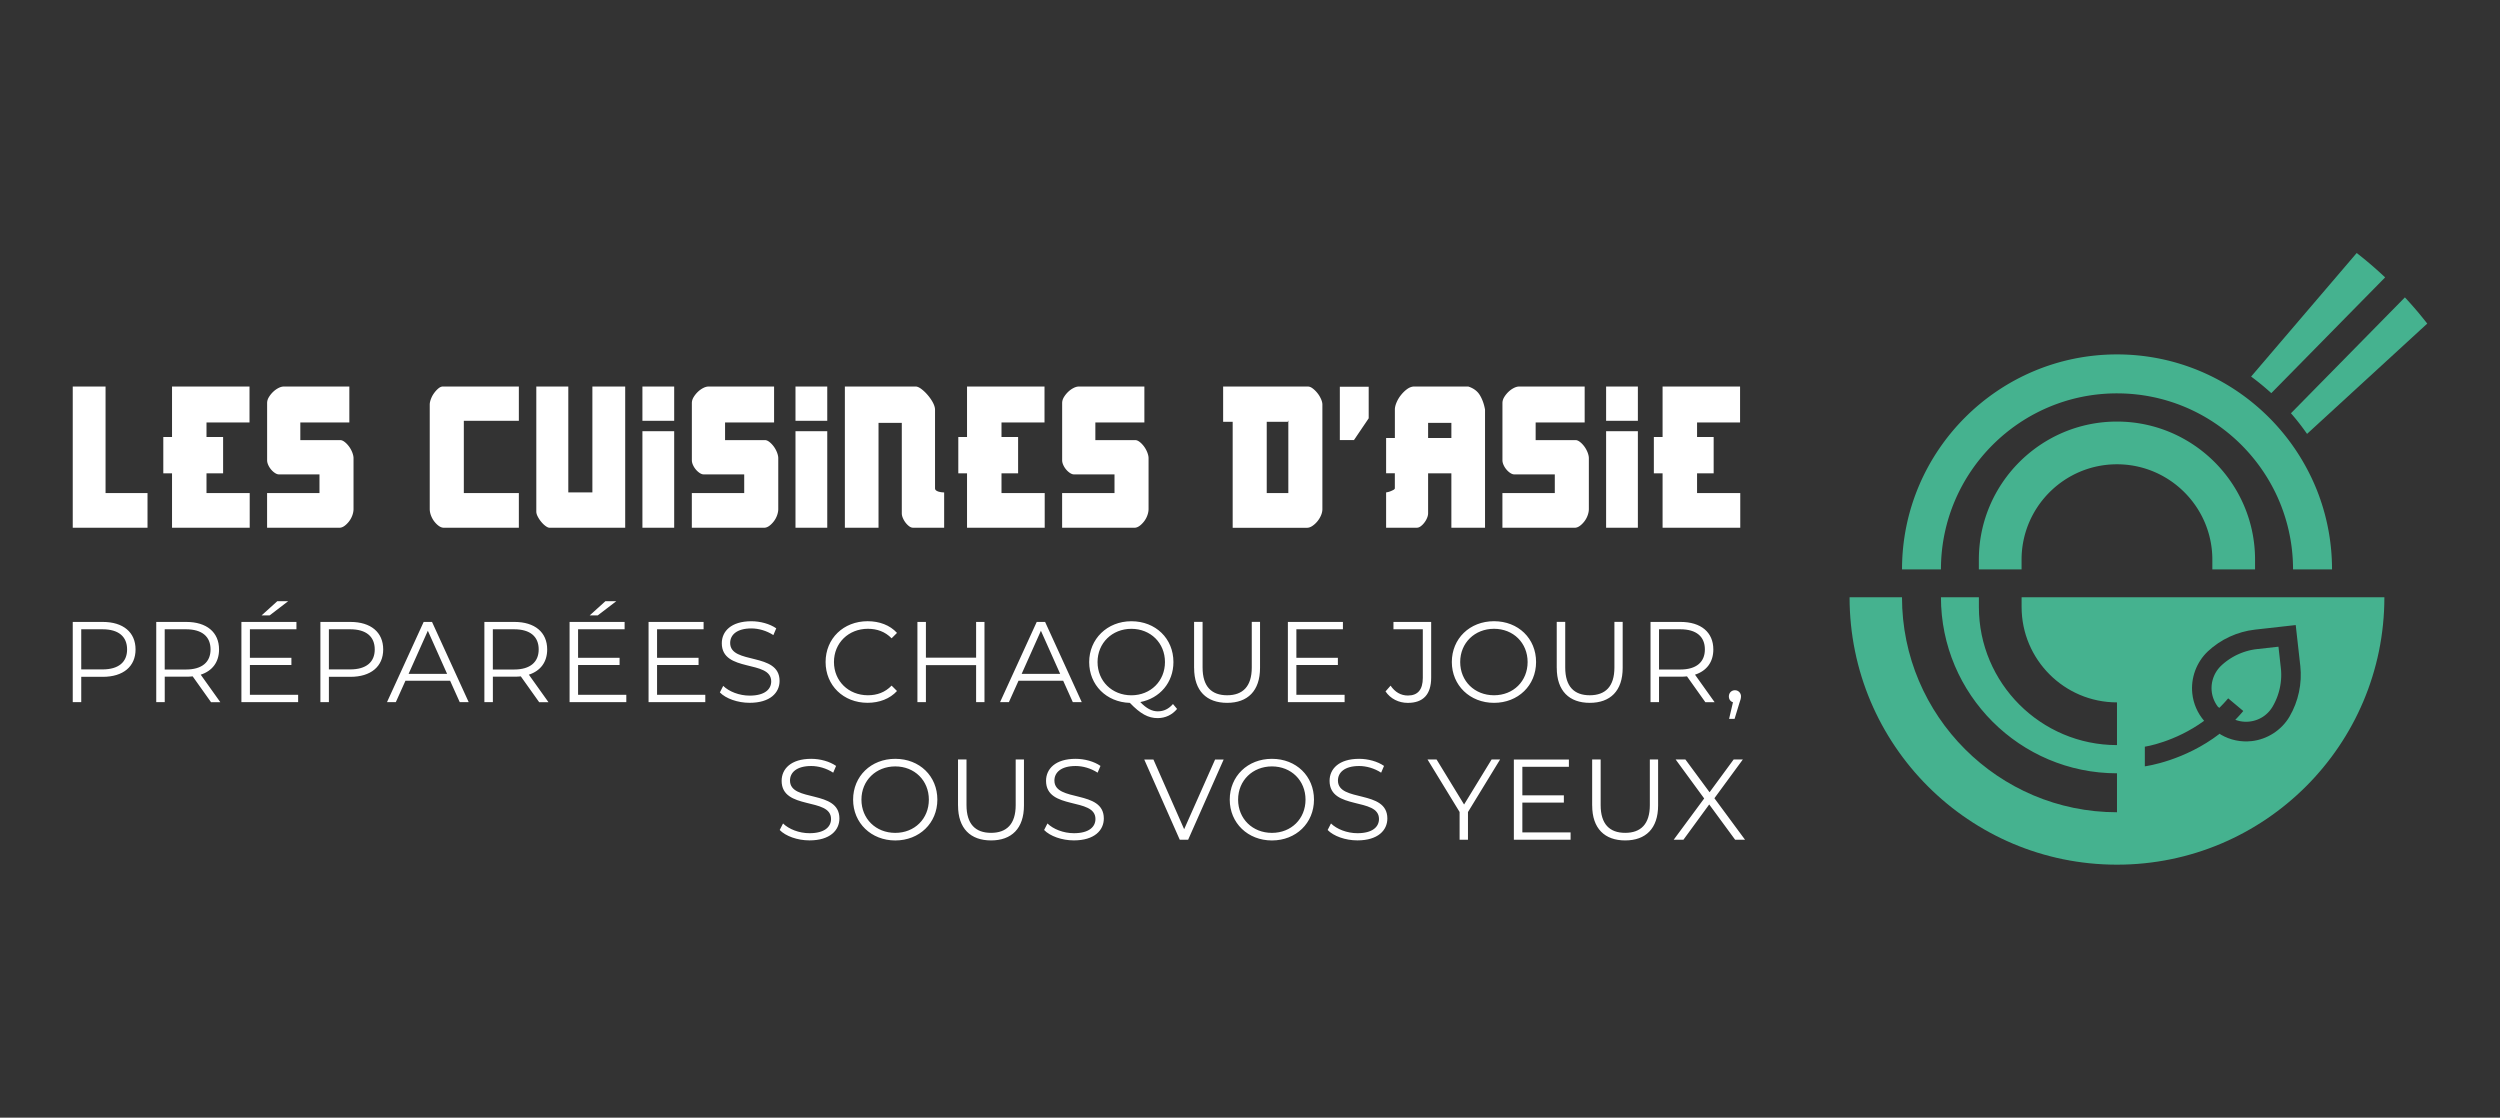 <svg xmlns="http://www.w3.org/2000/svg" id="Calque_1" version="1.1" viewBox="0 0 765 342"><rect x="0" y="0" width="765" height="342" fill="#333333" stroke="none"/><defs><style>.st0{fill:#fff}.st1{fill:#45b28f}</style></defs><g><path d="M618.61 182.76v2.98c0 16.09 13.09 29.19 29.19 29.19V228c-23.3 0-42.26-18.96-42.26-42.26v-2.98h-11.61c0 29.7 24.16 53.87 53.87 53.87v11.92c-36.27 0-65.79-29.51-65.79-65.79h-16.04c0 45.19 36.64 81.83 81.83 81.83s81.82-36.64 81.82-81.83H618.61Zm81.98 36.53c-2.45 4.14-6.77 6.94-11.56 7.49h-.05c-3.28.37-6.59-.34-9.42-1.99l-.34-.27c-10.77 8.28-22.32 9.9-22.9 9.98v-6.01c.13-.02 9.19-1.39 18.14-7.92-2-2.33-3.28-5.23-3.61-8.31-.53-4.79 1.25-9.62 4.75-12.94 3.93-3.68 9.04-6.04 14.39-6.65l11.5-1.29 1-.11.11 1 1.29 11.5c.59 5.35-.58 10.86-3.3 15.51Z" class="st1"/><path d="m697.94 204.44-.73-6.55-6.55.73c-4.08.46-7.97 2.25-10.96 5.06a9.478 9.478 0 0 0-2.91 7.91c.19 1.7.86 3.33 1.89 4.68l.43.34c.93-.91 1.83-1.87 2.71-2.92l4.63 3.88c-.8.95-1.62 1.84-2.45 2.69 1.38.52 2.86.71 4.35.54 2.97-.33 5.55-2 7.07-4.58 2.08-3.54 2.98-7.73 2.52-11.81ZM713.58 174.24h-11.91c0-6.33-1.1-12.42-3.12-18.07a51.93 51.93 0 0 0-2.17-5.21c-2-4.16-4.52-8.03-7.48-11.52-1.26-1.48-2.59-2.9-4-4.24-9.67-9.19-22.73-14.83-37.1-14.83-29.71 0-53.87 24.16-53.87 53.87h-11.91c0-36.27 29.51-65.79 65.79-65.79 17.47 0 33.37 6.85 45.16 18 1.66 1.57 3.25 3.23 4.74 4.97a65.95 65.95 0 0 1 9.13 13.8c.99 1.99 1.88 4.04 2.66 6.14a65.55 65.55 0 0 1 4.1 22.88Z" class="st1"/><path d="M647.79 129c-23.3 0-42.26 18.96-42.26 42.26v2.98h13.07v-2.98c0-16.09 13.09-29.19 29.19-29.19s29.19 13.09 29.19 29.19v2.98h13.07v-2.98c0-23.3-18.96-42.26-42.26-42.26ZM721.15 77.42l-32.31 37.81c2.15 1.58 4.21 3.28 6.18 5.07l34.83-35.42a121.28 121.28 0 0 0-8.7-7.46ZM739.55 95.1c-1.18-1.4-2.4-2.76-3.65-4.1l-34.87 35.46c.1.12.21.24.31.35 1.64 1.9 3.18 3.89 4.62 5.96l36.78-33.75c-1.04-1.33-2.1-2.64-3.19-3.93Z" class="st1"/></g><g><g><path d="M22.26 118.27H32.3v32.6h12.84v10.61H22.26v-43.22ZM52.64 144.84h-2.67v-11.12h2.67v-15.44h23.71v10.99H63.19v4.45h5.08v11.12h-5.08v6.04h13.22v10.61H52.64v-16.65ZM81.74 150.88h16.02v-5.72H85.3c-.34 0-.72-.14-1.14-.41-.43-.28-.82-.62-1.18-1.05-.36-.42-.66-.89-.89-1.4-.23-.51-.35-.99-.35-1.46v-17.48c0-.64.18-1.25.54-1.84.36-.59.79-1.13 1.3-1.62.51-.49 1.06-.88 1.65-1.18.59-.3 1.12-.44 1.59-.44h20.08v10.99h-15v5.4h12.2c.42 0 .88.19 1.37.57.49.38.93.85 1.34 1.4.4.55.73 1.15.99 1.81.25.66.38 1.24.38 1.75v15.57c0 .63-.13 1.29-.38 1.97-.25.68-.59 1.29-1.02 1.84-.43.55-.89 1.01-1.4 1.37-.51.36-1.02.54-1.53.54H81.73v-10.61ZM158.77 161.49h-22.94c-.51 0-1.02-.18-1.53-.54-.51-.36-.97-.82-1.4-1.37s-.76-1.17-1.02-1.84c-.25-.68-.38-1.33-.38-1.97V123.8c0-.51.13-1.09.38-1.75.25-.66.58-1.26.99-1.81.4-.55.84-1.02 1.3-1.4s.93-.57 1.4-.57h23.2v10.49h-16.84v22.12h16.84v10.61ZM164.11 118.27h9.79v32.41h7.37v-32.41h10.04v43.22h-23.13c-.34 0-.74-.17-1.21-.51s-.91-.76-1.33-1.27a8.96 8.96 0 0 1-1.08-1.62c-.3-.57-.45-1.09-.45-1.56v-38.26ZM206.3 128.76h-9.72v-10.49h9.72v10.49Zm0 32.73h-9.72v-29.55h9.72v29.55ZM211.71 150.88h16.02v-5.72h-12.46c-.34 0-.72-.14-1.14-.41-.43-.28-.82-.62-1.18-1.05-.36-.42-.66-.89-.89-1.4-.23-.51-.35-.99-.35-1.46v-17.48c0-.64.18-1.25.54-1.84.36-.59.79-1.13 1.3-1.62.51-.49 1.06-.88 1.65-1.18.59-.3 1.12-.44 1.59-.44h20.08v10.99h-15v5.4h12.2c.42 0 .88.19 1.37.57.49.38.93.85 1.34 1.4.4.55.73 1.15.99 1.81.25.66.38 1.24.38 1.75v15.57c0 .63-.13 1.29-.38 1.97-.25.68-.59 1.29-1.02 1.84-.43.55-.89 1.01-1.4 1.37-.51.36-1.02.54-1.53.54H211.7v-10.61ZM253.14 128.76h-9.72v-10.49h9.72v10.49Zm0 32.73h-9.72v-29.55h9.72v29.55ZM258.54 118.27h21.61c.51 0 1.1.25 1.78.76.68.51 1.33 1.13 1.97 1.88.63.74 1.17 1.52 1.59 2.32.42.81.63 1.53.63 2.16v24.02c0 .3.13.53.38.7.25.17.55.3.89.38.34.08.66.14.95.16.3.02.49.03.57.03v10.8h-9.53c-.38 0-.77-.15-1.17-.44-.4-.3-.77-.67-1.11-1.11-.34-.44-.61-.92-.83-1.43s-.32-.99-.32-1.46v-27.65h-7.12v32.09h-10.3v-43.22ZM295.91 144.84h-2.67v-11.12h2.67v-15.44h23.71v10.99h-13.16v4.45h5.08v11.12h-5.08v6.04h13.22v10.61h-23.77v-16.65ZM325.02 150.88h16.02v-5.72h-12.46c-.34 0-.72-.14-1.14-.41-.43-.28-.82-.62-1.18-1.05-.36-.42-.66-.89-.89-1.4-.23-.51-.35-.99-.35-1.46v-17.48c0-.64.18-1.25.54-1.84.36-.59.79-1.13 1.3-1.62.51-.49 1.06-.88 1.65-1.18.59-.3 1.12-.44 1.59-.44h20.08v10.99h-15v5.4h12.2c.42 0 .88.19 1.37.57.49.38.93.85 1.34 1.4.4.55.73 1.15.99 1.81.25.66.38 1.24.38 1.75v15.57c0 .63-.13 1.29-.38 1.97-.25.68-.59 1.29-1.02 1.84-.43.55-.89 1.01-1.4 1.37-.51.36-1.02.54-1.53.54h-22.12v-10.61ZM377.2 161.49v-32.41h-2.92v-10.8h25.93c.47 0 .95.19 1.46.57s.99.85 1.43 1.4a8 8 0 0 1 1.11 1.81c.3.66.44 1.24.44 1.75v31.97c0 .63-.15 1.29-.44 1.97-.3.68-.68 1.29-1.14 1.84s-.97 1.01-1.52 1.37c-.55.36-1.08.54-1.59.54h-22.75Zm10.42-10.61h6.61v-22.12h-.13v.32h-6.48v21.8ZM409.99 118.34h8.83V128l-4.51 6.67h-4.32v-16.33ZM424.16 134.03h2.67v-8.71c0-.63.17-1.35.51-2.16s.79-1.57 1.37-2.29 1.21-1.34 1.91-1.84 1.43-.76 2.19-.76h16.46c1.61.51 2.8 1.39 3.56 2.64s1.29 2.72 1.59 4.42v36.16h-10.3v-16.65H437v12.2c0 .47-.11.95-.32 1.46-.21.51-.49.99-.83 1.43-.34.45-.71.82-1.11 1.11-.4.3-.79.44-1.18.44h-9.41v-10.8s.21-.03.51-.1c.3-.06.61-.16.92-.29s.6-.26.86-.41c.25-.15.38-.31.38-.48v-4.58h-2.67v-10.8Zm19.96 0v-4.64H437v4.64h7.12ZM459.75 150.88h16.02v-5.72h-12.46c-.34 0-.72-.14-1.14-.41-.43-.28-.82-.62-1.18-1.05-.36-.42-.66-.89-.89-1.4-.23-.51-.35-.99-.35-1.46v-17.48c0-.64.18-1.25.54-1.84.36-.59.79-1.13 1.3-1.62.51-.49 1.06-.88 1.65-1.18.59-.3 1.12-.44 1.59-.44h20.08v10.99h-15v5.4h12.2c.42 0 .88.19 1.37.57.49.38.93.85 1.34 1.4.4.55.73 1.15.99 1.81.25.66.38 1.24.38 1.75v15.57c0 .63-.13 1.29-.38 1.97-.25.68-.59 1.29-1.02 1.84-.43.55-.89 1.01-1.4 1.37-.51.36-1.02.54-1.53.54h-22.12v-10.61ZM501.19 128.76h-9.72v-10.49h9.72v10.49Zm0 32.73h-9.72v-29.55h9.72v29.55ZM508.75 144.84h-2.67v-11.12h2.67v-15.44h23.71v10.99H519.3v4.45h5.08v11.12h-5.08v6.04h13.22v10.61h-23.77v-16.65Z" class="st0"/></g><g><g><path d="M41.48 198.73c0 5.23-3.79 8.38-10.03 8.38h-6.59v7.75h-2.6v-24.55h9.19c6.24 0 10.03 3.16 10.03 8.42Zm-2.59 0c0-3.93-2.6-6.17-7.51-6.17h-6.52v12.28h6.52c4.91 0 7.51-2.24 7.51-6.1ZM64.57 214.86l-5.61-7.89c-.63.07-1.26.1-1.96.1h-6.59v7.79h-2.6v-24.55H57c6.24 0 10.03 3.16 10.03 8.42 0 3.86-2.04 6.56-5.61 7.72l6 8.42h-2.84Zm-.14-16.13c0-3.93-2.6-6.17-7.51-6.17H50.4v12.31h6.52c4.91 0 7.51-2.28 7.51-6.14ZM91.23 212.62v2.24H73.87v-24.55h16.84v2.24H76.47v8.73h12.7v2.21h-12.7v9.12h14.77Zm-8.73-24.31h-2.45l4.81-4.35h3.33l-5.68 4.35ZM117.26 198.73c0 5.23-3.79 8.38-10.03 8.38h-6.59v7.75h-2.6v-24.55h9.19c6.24 0 10.03 3.16 10.03 8.42Zm-2.59 0c0-3.93-2.6-6.17-7.51-6.17h-6.52v12.28h6.52c4.91 0 7.51-2.24 7.51-6.1ZM137.75 208.3h-13.68l-2.95 6.56h-2.7l11.22-24.55h2.56l11.22 24.55h-2.74l-2.95-6.56Zm-.94-2.1-5.89-13.19-5.89 13.19h11.79ZM164.98 214.86l-5.61-7.89c-.63.07-1.26.1-1.96.1h-6.59v7.79h-2.6v-24.55h9.19c6.24 0 10.03 3.16 10.03 8.42 0 3.86-2.04 6.56-5.61 7.72l6 8.42h-2.84Zm-.14-16.13c0-3.93-2.6-6.17-7.51-6.17h-6.52v12.31h6.52c4.91 0 7.51-2.28 7.51-6.14ZM191.65 212.62v2.24h-17.36v-24.55h16.84v2.24h-14.24v8.73h12.7v2.21h-12.7v9.12h14.77Zm-8.74-24.31h-2.46l4.81-4.35h3.33l-5.68 4.35ZM215.82 212.62v2.24h-17.36v-24.55h16.84v2.24h-14.24v8.73h12.7v2.21h-12.7v9.12h14.77ZM220.28 211.88l1.02-2c1.75 1.72 4.88 2.98 8.1 2.98 4.6 0 6.59-1.93 6.59-4.35 0-6.73-15.12-2.6-15.12-11.68 0-3.61 2.81-6.73 9.05-6.73 2.77 0 5.65.81 7.61 2.17l-.88 2.07c-2.1-1.37-4.56-2.04-6.73-2.04-4.49 0-6.49 2-6.49 4.45 0 6.73 15.12 2.67 15.12 11.61 0 3.61-2.88 6.7-9.16 6.7-3.68 0-7.3-1.3-9.12-3.19ZM252.63 202.58c0-7.19 5.47-12.49 12.87-12.49 3.58 0 6.81 1.19 8.98 3.58l-1.65 1.65c-2-2.04-4.45-2.91-7.26-2.91-5.93 0-10.38 4.35-10.38 10.17s4.45 10.17 10.38 10.17c2.81 0 5.26-.88 7.26-2.95l1.65 1.65c-2.17 2.38-5.4 3.61-9.01 3.61-7.37 0-12.84-5.3-12.84-12.49ZM301.25 190.31v24.55h-2.56v-11.33h-15.36v11.33h-2.6v-24.55h2.6v10.94h15.36v-10.94h2.56ZM325.35 208.3h-13.68l-2.95 6.56h-2.7l11.22-24.55h2.56l11.22 24.55h-2.74l-2.95-6.56Zm-.94-2.1-5.89-13.19-5.89 13.19h11.79ZM360.19 216.93c-1.51 1.82-3.58 2.81-5.96 2.81-2.88 0-5.26-1.3-8.49-4.66-7.19-.21-12.45-5.47-12.45-12.49s5.47-12.49 12.91-12.49 12.87 5.3 12.87 12.49c0 6.28-4.17 11.09-10.14 12.24 1.86 1.96 3.58 2.84 5.33 2.84 1.86 0 3.37-.74 4.67-2.24l1.26 1.51Zm-13.99-4.17c5.89 0 10.28-4.35 10.28-10.17s-4.38-10.17-10.28-10.17-10.35 4.35-10.35 10.17 4.42 10.17 10.35 10.17ZM365.39 204.37V190.3h2.6v13.96c0 5.82 2.74 8.49 7.51 8.49s7.54-2.67 7.54-8.49V190.3h2.53v14.07c0 7.05-3.79 10.7-10.07 10.7s-10.1-3.65-10.1-10.7ZM411.45 212.62v2.24h-17.36v-24.55h16.84v2.24h-14.24v8.73h12.7v2.21h-12.7v9.12h14.77ZM423.98 211.56l1.54-1.75c1.33 1.96 3.12 3.02 5.3 3.02 3.02 0 4.56-1.79 4.56-5.4v-14.87h-8.98v-2.24h11.54v17.01c0 5.19-2.45 7.75-7.16 7.75-2.77 0-5.3-1.26-6.81-3.51ZM444.26 202.58c0-7.16 5.47-12.49 12.91-12.49s12.87 5.3 12.87 12.49-5.51 12.49-12.87 12.49-12.91-5.33-12.91-12.49Zm23.19 0c0-5.86-4.38-10.17-10.28-10.17s-10.35 4.31-10.35 10.17 4.42 10.17 10.35 10.17 10.28-4.32 10.28-10.17ZM476.36 204.37V190.3h2.6v13.96c0 5.82 2.74 8.49 7.51 8.49s7.54-2.67 7.54-8.49V190.3h2.53v14.07c0 7.05-3.79 10.7-10.07 10.7s-10.1-3.65-10.1-10.7ZM521.83 214.86l-5.61-7.89c-.63.07-1.26.1-1.96.1h-6.6v7.79h-2.6v-24.55h9.19c6.24 0 10.03 3.16 10.03 8.42 0 3.86-2.03 6.56-5.61 7.72l6 8.42h-2.84Zm-.14-16.13c0-3.93-2.6-6.17-7.51-6.17h-6.52v12.31h6.52c4.91 0 7.51-2.28 7.51-6.14ZM532.74 213.11c0 .6-.14 1.05-.49 2.03l-1.47 4.84h-1.68l1.19-5.09c-.74-.21-1.26-.88-1.26-1.79 0-1.09.81-1.89 1.86-1.89s1.86.84 1.86 1.89Z" class="st0"/></g><g><path d="m238.59 253.98 1.02-2c1.75 1.72 4.88 2.98 8.1 2.98 4.6 0 6.59-1.93 6.59-4.35 0-6.73-15.12-2.6-15.12-11.68 0-3.61 2.81-6.73 9.05-6.73 2.77 0 5.65.81 7.61 2.17l-.88 2.07c-2.1-1.37-4.56-2.04-6.73-2.04-4.49 0-6.49 2-6.49 4.45 0 6.73 15.12 2.67 15.12 11.61 0 3.61-2.88 6.7-9.16 6.7-3.68 0-7.3-1.3-9.12-3.19ZM261.05 244.69c0-7.16 5.47-12.49 12.91-12.49s12.87 5.3 12.87 12.49-5.51 12.49-12.87 12.49-12.91-5.33-12.91-12.49Zm23.18 0c0-5.86-4.38-10.17-10.28-10.17s-10.35 4.31-10.35 10.17 4.42 10.17 10.35 10.17 10.28-4.32 10.28-10.17ZM293.15 246.47V232.4h2.6v13.96c0 5.82 2.74 8.49 7.51 8.49s7.54-2.67 7.54-8.49V232.4h2.53v14.07c0 7.05-3.79 10.7-10.07 10.7s-10.1-3.65-10.1-10.7ZM319.5 253.98l1.02-2c1.75 1.72 4.88 2.98 8.1 2.98 4.6 0 6.59-1.93 6.59-4.35 0-6.73-15.12-2.6-15.12-11.68 0-3.61 2.81-6.73 9.05-6.73 2.77 0 5.65.81 7.61 2.17l-.88 2.07c-2.1-1.37-4.56-2.04-6.73-2.04-4.49 0-6.49 2-6.49 4.45 0 6.73 15.12 2.67 15.12 11.61 0 3.61-2.88 6.7-9.16 6.7-3.68 0-7.3-1.3-9.12-3.19ZM374.44 232.41l-10.87 24.55h-2.56l-10.87-24.55h2.81l9.4 21.33 9.47-21.33h2.63ZM376.3 244.69c0-7.16 5.47-12.49 12.91-12.49s12.87 5.3 12.87 12.49-5.51 12.49-12.87 12.49-12.91-5.33-12.91-12.49Zm23.19 0c0-5.86-4.38-10.17-10.28-10.17s-10.35 4.31-10.35 10.17 4.42 10.17 10.35 10.17 10.28-4.32 10.28-10.17ZM406.26 253.98l1.02-2c1.75 1.72 4.88 2.98 8.1 2.98 4.6 0 6.59-1.93 6.59-4.35 0-6.73-15.12-2.6-15.12-11.68 0-3.61 2.81-6.73 9.05-6.73 2.77 0 5.65.81 7.61 2.17l-.88 2.07c-2.1-1.37-4.56-2.04-6.73-2.04-4.49 0-6.49 2-6.49 4.45 0 6.73 15.12 2.67 15.12 11.61 0 3.61-2.88 6.7-9.16 6.7-3.68 0-7.3-1.3-9.12-3.19ZM449.2 248.47v8.49h-2.56v-8.49l-9.82-16.07h2.77l8.42 13.78 8.42-13.78h2.6l-9.82 16.07ZM480.6 254.72v2.24h-17.36v-24.55h16.84v2.24h-14.24v8.73h12.7v2.21h-12.7v9.12h14.77ZM487.2 246.47V232.4h2.6v13.96c0 5.82 2.74 8.49 7.51 8.49s7.54-2.67 7.54-8.49V232.4h2.53v14.07c0 7.05-3.79 10.7-10.07 10.7s-10.1-3.65-10.1-10.7ZM530.95 256.96l-7.93-10.8-7.89 10.8h-2.98l9.33-12.63-8.73-11.93h2.98l7.4 10.03 7.37-10.03h2.81l-8.7 11.86 9.37 12.7h-3.02Z" class="st0"/></g></g></g></svg>